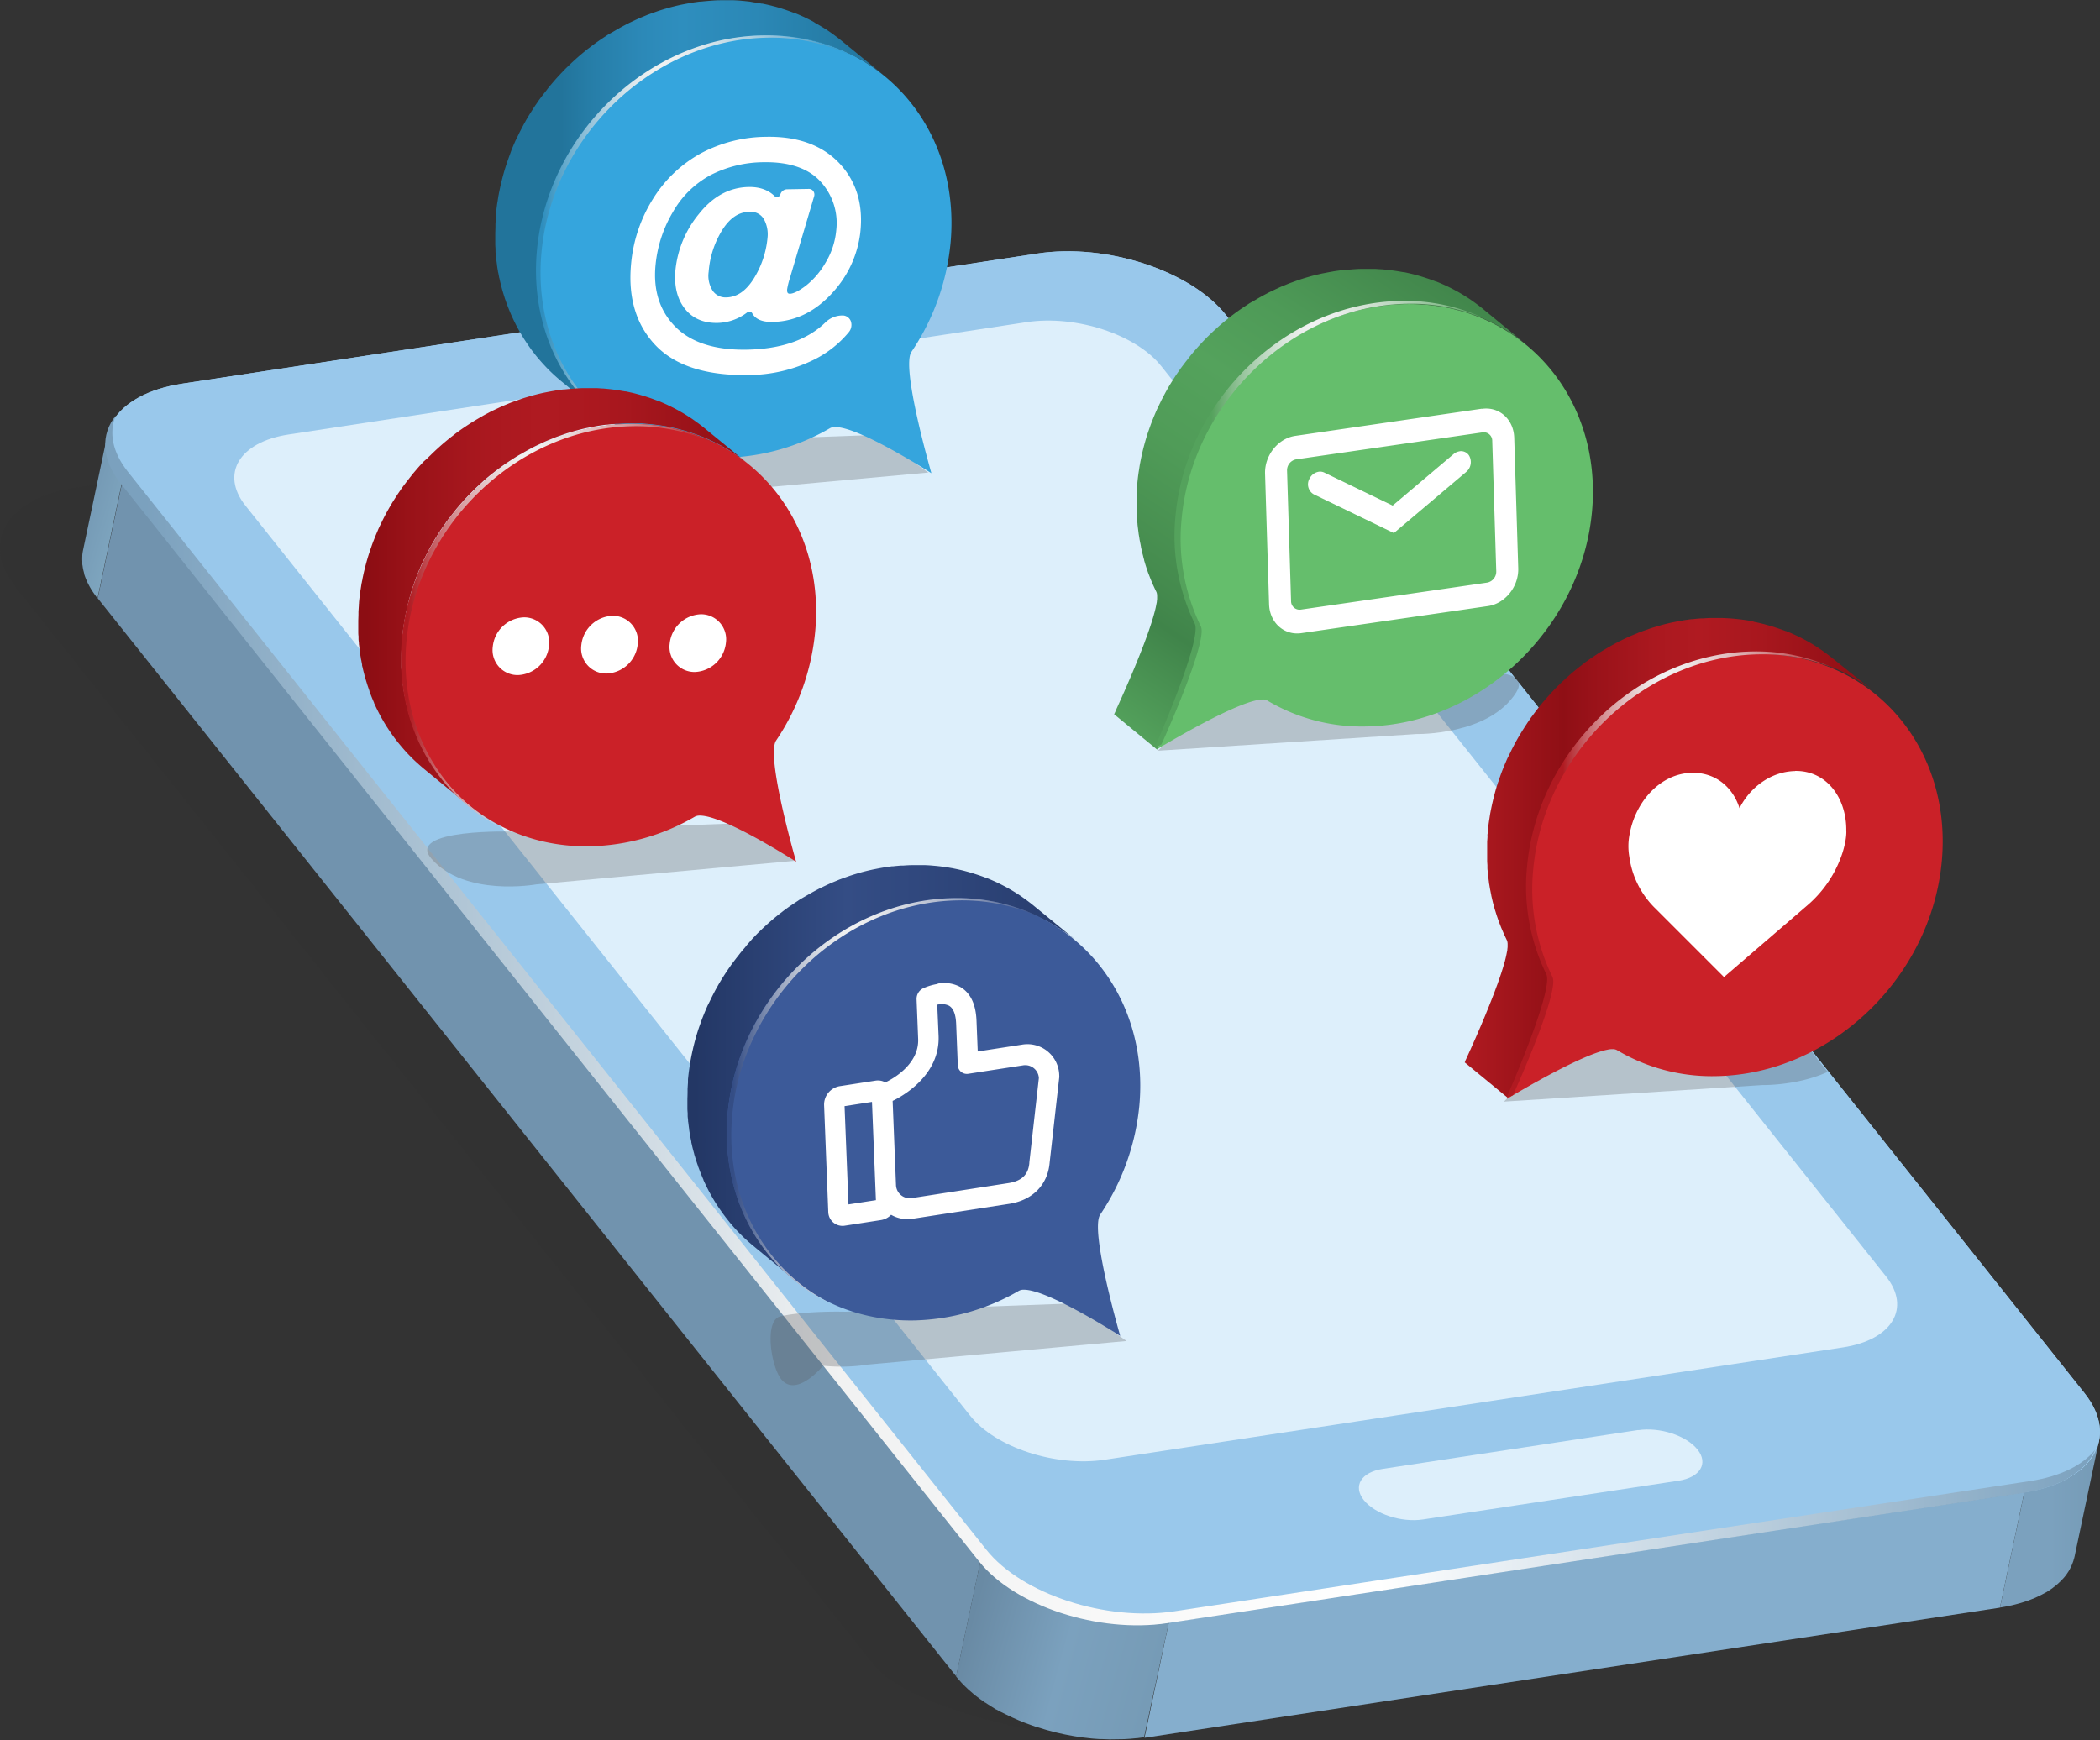 <svg viewBox="0 0 679.14 562.89" xmlns="http://www.w3.org/2000/svg" xmlns:xlink="http://www.w3.org/1999/xlink"><rect x="0" y="0" width="679.14" height="562.89" fill="#333333" stroke="none"/><filter id="a" color-interpolation-filters="sRGB" filterUnits="userSpaceOnUse" height="32766" width="286.72" x="162.29" y="-8499.1"><feFlood flood-color="#fff" result="bg"/><feBlend in="SourceGraphic" in2="bg"/></filter><mask id="b" height="32766" maskUnits="userSpaceOnUse" width="286.72" x="162.29" y="-8499.1"><g filter="url(#a)"/></mask><linearGradient id="c" gradientUnits="userSpaceOnUse" x1="305.65" x2="305.65" y1="116.31" y2="210.76"><stop offset="0" stop-color="#fff"/><stop offset="1"/></linearGradient><filter id="d" color-interpolation-filters="sRGB" filterUnits="userSpaceOnUse" height="32766" width="359.22" x="109.35" y="-8499.1"><feFlood flood-color="#fff" result="bg"/><feBlend in="SourceGraphic" in2="bg"/></filter><mask id="e" height="32766" maskUnits="userSpaceOnUse" width="359.22" x="109.35" y="-8499.1"><g filter="url(#d)"/></mask><linearGradient id="f" x1="288.96" x2="288.96" xlink:href="#c" y1="133.55" y2="235.3"/><linearGradient id="g" gradientUnits="userSpaceOnUse" x1="29.19" x2="54.38" y1="165.92" y2="173.47"><stop offset="0" stop-color="#769bb6"/><stop offset=".89" stop-color="#88b2c9"/></linearGradient><linearGradient id="h" gradientUnits="userSpaceOnUse" x1="646.77" x2="678.83" y1="493.13" y2="493.13"><stop offset=".5" stop-color="#7ba1be"/><stop offset="1" stop-color="#769bb6"/></linearGradient><linearGradient id="i" gradientUnits="userSpaceOnUse" x1="312.93" x2="373.4" y1="528.33" y2="544.72"><stop offset="0" stop-color="#698aa4"/><stop offset=".51" stop-color="#7ba1be"/><stop offset="1" stop-color="#769bb6"/></linearGradient><clipPath id="j"><path d="m335.59 82c22.19-3.38 49.45 5.53 60.89 19.9l277.62 348.73c11.45 14.37 2.73 28.76-19.46 32.14l-276.64 42.11c-22.19 3.38-49.45-5.53-60.9-19.91l-277.62-348.72c-11.48-14.37-2.73-28.76 19.46-32.14z"/></clipPath><filter id="k" color-interpolation-filters="sRGB" filterUnits="userSpaceOnUse" height="94.25" width="286.72" x="162.29" y="116.9"><feFlood flood-color="#fff" result="bg"/><feBlend in="SourceGraphic" in2="bg"/></filter><mask id="l" height="94.25" maskUnits="userSpaceOnUse" width="286.72" x="162.29" y="116.9"><g filter="url(#k)" mask="url(#b)"><path d="m162.29 130.28 87.9-13.38 156.16 40.66 42.66 53.59z" fill="url(#c)"/></g></mask><linearGradient id="m" gradientUnits="userSpaceOnUse" x1="305.65" x2="305.65" y1="116.31" y2="210.76"><stop offset="0" stop-color="#fff"/><stop offset="1" stop-color="#fff"/></linearGradient><filter id="n" color-interpolation-filters="sRGB" filterUnits="userSpaceOnUse" height="101.53" width="359.22" x="109.35" y="134.19"><feFlood flood-color="#fff" result="bg"/><feBlend in="SourceGraphic" in2="bg"/></filter><mask id="o" height="101.53" maskUnits="userSpaceOnUse" width="359.22" x="109.35" y="134.19"><g filter="url(#n)" mask="url(#e)"><path d="m109.36 138.5 28.32-4.31 319.19 88.83 11.7 12.7z" fill="url(#f)"/></g></mask><linearGradient id="p" x1="288.96" x2="288.96" xlink:href="#m" y1="133.55" y2="235.3"/><linearGradient id="q" gradientUnits="userSpaceOnUse" x1="34.02" x2="677.57" y1="330.09" y2="330.09"><stop offset=".02" stop-color="#7ba1be"/><stop offset=".37" stop-color="#f1f2f2"/><stop offset=".64" stop-color="#fff"/><stop offset="1" stop-color="#7ba1be"/></linearGradient><linearGradient id="r" gradientUnits="userSpaceOnUse" x1="160.09" x2="286.14" y1="67.42" y2="67.42"><stop offset=".17" stop-color="#22749b"/><stop offset=".24" stop-color="#267da7"/><stop offset=".38" stop-color="#2c89b8"/><stop offset=".48" stop-color="#2e8ebe"/><stop offset=".67" stop-color="#2b88b6"/><stop offset=".96" stop-color="#23779f"/><stop offset="1" stop-color="#22749b"/></linearGradient><clipPath id="s"><path d="m247.13 11.46c36.76-.64 63.75 29.41 60.28 67.14a75.88 75.88 0 0 1 -12.66 35.24c-3.36 5 6 37.53 6.46 39.24-1.21-.76-23.5-15.08-31.21-14.94a3.2 3.2 0 0 0 -1.55.35 70.59 70.59 0 0 1 -33.88 9.58c-36.75.64-63.74-29.42-60.27-67.14s36.08-68.83 72.83-69.47z"/></clipPath><linearGradient id="t" gradientUnits="userSpaceOnUse" x1="173.36" x2="275.53" y1="76.87" y2="76.87"><stop offset=".02" stop-color="#2e8ebe"/><stop offset=".09" stop-color="#64aacc"/><stop offset=".17" stop-color="#96c3da"/><stop offset=".24" stop-color="#bdd7e4"/><stop offset=".3" stop-color="#dae6ec"/><stop offset=".36" stop-color="#ebeff0"/><stop offset=".4" stop-color="#f1f2f2"/><stop offset=".46" stop-color="#e9eef0"/><stop offset=".56" stop-color="#d2e2ea"/><stop offset=".68" stop-color="#adcfe0"/><stop offset=".82" stop-color="#79b4d2"/><stop offset=".98" stop-color="#3893c1"/><stop offset="1" stop-color="#2e8ebe"/></linearGradient><linearGradient id="u" gradientUnits="userSpaceOnUse" x1="115.82" x2="241.87" y1="192.81" y2="192.81"><stop offset=".02" stop-color="#8c0d13"/><stop offset=".13" stop-color="#991218"/><stop offset=".33" stop-color="#aa181f"/><stop offset=".48" stop-color="#b01a21"/><stop offset=".68" stop-color="#a8171e"/><stop offset=".98" stop-color="#911016"/><stop offset="1" stop-color="#8f0f15"/></linearGradient><clipPath id="v"><path d="m203.35 137.16c36.76-.64 63.75 29.42 60.28 67.14a75.93 75.93 0 0 1 -12.63 35.25c-3.35 5 6 37.52 6.47 39.23-1.17-.76-23.5-15.07-31.22-14.94a3.19 3.19 0 0 0 -1.54.35 70.62 70.62 0 0 1 -33.88 9.58c-36.75.64-63.74-29.42-60.27-67.14s36.04-68.83 72.79-69.47z"/></clipPath><linearGradient id="w" gradientUnits="userSpaceOnUse" x1="222.18" x2="348.24" y1="347.18" y2="347.18"><stop offset=".02" stop-color="#233765"/><stop offset=".41" stop-color="#344d85"/><stop offset="1" stop-color="#273c6d"/></linearGradient><clipPath id="x"><path d="m308.19 290.54c36.75-.65 63.74 29.41 60.27 67.14a76 76 0 0 1 -12.66 35.24c-3.35 5 6 37.52 6.47 39.23-1.18-.75-23.51-15.07-31.22-14.94a3.13 3.13 0 0 0 -1.54.35 70.51 70.51 0 0 1 -33.88 9.58c-36.76.64-63.74-29.42-60.27-67.14s36.07-68.82 72.83-69.46z"/></clipPath><linearGradient id="y" gradientUnits="userSpaceOnUse" x1="359.06" x2="457.06" y1="234.13" y2="86.13"><stop offset="0" stop-color="#54a25c"/><stop offset=".2" stop-color="#40844a"/><stop offset=".27" stop-color="#458b4e"/><stop offset=".49" stop-color="#509c58"/><stop offset=".65" stop-color="#54a25c"/><stop offset=".8" stop-color="#4e9a57"/><stop offset="1" stop-color="#42874c"/></linearGradient><clipPath id="z"><path d="m454.58 98.36c36.76-.64 63.74 29.42 60.27 67.14s-36.07 68.82-72.85 69.5a59.83 59.83 0 0 1 -32.22-8.42 2.88 2.88 0 0 0 -1.49-.3c-7.7.14-32.75 15.28-34.07 16.08.81-1.73 16.16-34.67 13.71-39.58a64.77 64.77 0 0 1 -6.2-34.92c3.49-37.76 36.1-68.86 72.85-69.5z"/></clipPath><linearGradient id="A" gradientUnits="userSpaceOnUse" x1="473.55" x2="606.81" y1="277.62" y2="277.62"><stop offset="0" stop-color="#b01a21"/><stop offset=".24" stop-color="#8f0f15"/><stop offset=".31" stop-color="#991219"/><stop offset=".46" stop-color="#aa181f"/><stop offset=".57" stop-color="#b01a21"/><stop offset=".72" stop-color="#a8171e"/><stop offset=".96" stop-color="#910f15"/><stop offset="1" stop-color="#8c0d13"/></linearGradient><clipPath id="B"><path d="m567.69 211.51c36.76-.65 63.75 29.41 60.28 67.14s-36.08 68.82-72.83 69.46a60 60 0 0 1 -32.23-8.42 2.72 2.72 0 0 0 -1.48-.3c-7.71.13-32.75 15.28-34.07 16.08.81-1.74 16.15-34.68 13.71-39.59a64.75 64.75 0 0 1 -6.21-34.88c3.47-37.76 36.08-68.85 72.83-69.49z"/></clipPath><linearGradient id="C" gradientUnits="userSpaceOnUse" x1="235.06" x2="337.23" y1="355.95" y2="355.95"><stop offset=".02" stop-color="#344d85"/><stop offset=".09" stop-color="#6477a0"/><stop offset=".16" stop-color="#96a2bd"/><stop offset=".23" stop-color="#bdc5d4"/><stop offset=".3" stop-color="#dadee5"/><stop offset=".36" stop-color="#ebedee"/><stop offset=".4" stop-color="#f1f2f2"/><stop offset=".46" stop-color="#e9ebed"/><stop offset=".56" stop-color="#d2d7e0"/><stop offset=".69" stop-color="#adb6cb"/><stop offset=".83" stop-color="#7989ad"/><stop offset=".99" stop-color="#385087"/><stop offset="1" stop-color="#344d85"/></linearGradient><linearGradient id="D" gradientUnits="userSpaceOnUse" x1="129.7" x2="231.88" y1="202.57" y2="202.57"><stop offset=".02" stop-color="#b01a21"/><stop offset=".04" stop-color="#b4272d"/><stop offset=".11" stop-color="#c66469"/><stop offset=".18" stop-color="#d6979a"/><stop offset=".25" stop-color="#e1bec0"/><stop offset=".31" stop-color="#eadbdb"/><stop offset=".36" stop-color="#efecec"/><stop offset=".4" stop-color="#f1f2f2"/><stop offset=".46" stop-color="#eeeaea"/><stop offset=".55" stop-color="#e8d3d4"/><stop offset=".66" stop-color="#dcaeb0"/><stop offset=".79" stop-color="#cd7a7e"/><stop offset=".94" stop-color="#b9393f"/><stop offset="1" stop-color="#b01a21"/></linearGradient><linearGradient id="E" gradientUnits="userSpaceOnUse" x1="487.36" x2="594" y1="282.77" y2="282.77"><stop offset=".17" stop-color="#b01a21"/><stop offset=".18" stop-color="#b4272d"/><stop offset=".24" stop-color="#c66469"/><stop offset=".3" stop-color="#d6979a"/><stop offset=".36" stop-color="#e1bec0"/><stop offset=".41" stop-color="#eadbdb"/><stop offset=".45" stop-color="#efecec"/><stop offset=".48" stop-color="#f1f2f2"/><stop offset=".53" stop-color="#eeeaea"/><stop offset=".61" stop-color="#e8d3d4"/><stop offset=".71" stop-color="#dcaeb0"/><stop offset=".82" stop-color="#cd7a7e"/><stop offset=".95" stop-color="#b9393f"/><stop offset="1" stop-color="#b01a21"/></linearGradient><linearGradient id="F" gradientUnits="userSpaceOnUse" x1="373.64" x2="480.28" y1="169.37" y2="169.37"><stop offset=".17" stop-color="#54a25c"/><stop offset=".19" stop-color="#64aa6b"/><stop offset=".26" stop-color="#96c49b"/><stop offset=".33" stop-color="#bdd8c1"/><stop offset=".39" stop-color="#dae6dc"/><stop offset=".44" stop-color="#ebefec"/><stop offset=".48" stop-color="#f1f2f2"/><stop offset=".55" stop-color="#e9eeea"/><stop offset=".64" stop-color="#d2e2d4"/><stop offset=".77" stop-color="#adcfb1"/><stop offset=".91" stop-color="#7ab580"/><stop offset="1" stop-color="#54a25c"/></linearGradient><path d="m301.14 115.62-276.65 42.11c-22.18 3.38-30.9 17.77-19.49 32.14l277.66 348.73c11.44 14.37 63 26.52 85.19 23.15l252.34-45.36c22.2-3.38 30.91-17.77 19.47-32.14l-277.66-348.72c-11.45-14.38-38.71-23.29-60.9-19.91" fill="#303030" opacity=".1"/><path d="m38.14 154.42-.21-.31c-.38-.59-.74-1.18-1.06-1.76l-.18-.34c-.26-.5-.5-1-.72-1.51-.06-.13-.12-.25-.17-.38a17.73 17.73 0 0 1 -.61-1.72c-.07-.22-.12-.43-.17-.65-.11-.4-.21-.8-.28-1.19s-.08-.48-.11-.72c-.06-.42-.12-.84-.14-1.26 0-.1 0-.21 0-.31a12.65 12.65 0 0 1 0-1.63v-.31a12.86 12.86 0 0 1 .24-1.65q-3.94 18.66-7.87 37.3a12.7 12.7 0 0 0 -.24 1.64v.31a14.74 14.74 0 0 0 0 1.63v.32s0 .39 0 .6.07.43.1.65.06.48.11.72c.07.39.17.79.28 1.19.05.22.1.43.17.65v.17c.16.51.36 1 .57 1.55l.16.36c.13.29.25.57.39.86s.23.44.35.67.11.22.17.33c.27.49.56 1 .87 1.48.06.09.13.18.19.28l.21.31c.4.58.81 1.15 1.26 1.73l.09.1 7.86-37.29c-.4-.6-.84-1.24-1.26-1.82z" fill="url(#g)"/><path d="m678.5 467.43c-.1.31-.21.62-.33.92s-.14.41-.23.61-.3.63-.46.94-.18.36-.27.54c-.22.37-.46.74-.71 1.11l-.2.31c-.33.46-.69.91-1.07 1.35l-.16.17c-.42.47-.87.92-1.35 1.37l-.47.42c-.46.4-.94.78-1.45 1.16l-.36.28c-.56.39-1.13.77-1.74 1.14-.6.36-1.22.7-1.87 1l-.82.38c-.38.18-.76.37-1.16.53s-.6.24-.9.36-.81.33-1.24.48l-1 .32-1.31.42-1 .28c-.46.13-.92.25-1.4.36s-.89.21-1.35.3l-.68.15c-.75.14-1.51.28-2.3.4l-7.87 37.29c.78-.12 1.54-.25 2.28-.4l.71-.15.84-.17.51-.13c.48-.11.94-.23 1.4-.36l1-.28c.45-.13.88-.27 1.31-.41.22-.08.45-.14.67-.21s.21-.09.32-.12l1.22-.47.9-.36 1.19-.55c.22-.1.44-.19.65-.3l.13-.07c.65-.33 1.29-.67 1.89-1 .61-.37 1.18-.75 1.73-1.14l.12-.07.26-.22c.5-.37 1-.75 1.43-1.14l.48-.44a15.5 15.5 0 0 0 1.34-1.35l.14-.14a15.33 15.33 0 0 0 1.08-1.36c.06-.08.11-.18.17-.26.26-.38.51-.76.73-1.16.1-.17.17-.34.26-.51s.33-.64.47-1 .16-.41.24-.61.23-.6.32-.91c0-.07 0-.14.07-.21.1-.35.19-.69.26-1q3.93-18.64 7.87-37.29c-.05.38-.17.77-.29 1.2z" fill="url(#h)"/><path d="m317.1 504.97-7.87 37.3-277.62-348.73 7.87-37.29z" fill="#7193ae"/><path d="m654.64 482.77-7.87 37.29-276.64 42.11 7.87-37.29z" fill="#85aecd"/><path d="m378 524.88c-.72.11-1.44.21-2.16.29h-.32c-1.32.15-2.65.25-4 .32h-.27c-1.34.06-2.7.08-4.06.06h-.54c-.7 0-1.41 0-2.11-.07h-.89l-2-.15-.72-.06c-.88-.09-1.75-.19-2.62-.3l-.66-.09-2-.31-.85-.15c-.71-.12-1.41-.26-2.12-.4l-.54-.11c-.86-.18-1.72-.37-2.58-.58l-.73-.19c-.64-.16-1.28-.33-1.91-.51l-.82-.23c-.73-.21-1.46-.43-2.18-.66l-.36-.11c-1.39-.46-2.77-1-4.12-1.48h-.1c-1.32-.52-2.62-1.07-3.88-1.65l-.39-.18-2-1-.68-.35c-.62-.32-1.23-.66-1.83-1-.15-.08-.31-.16-.45-.25-.43-.24-.85-.49-1.26-.74l-.54-.33c-.59-.36-1.16-.73-1.72-1.11l-.15-.1c-1-.67-1.92-1.35-2.83-2.06h-.05c-.8-.62-1.55-1.27-2.27-1.92l-.34-.3c-.66-.6-1.28-1.22-1.88-1.84l-.37-.41c-.57-.61-1.12-1.24-1.63-1.88l-7.87 37.3c.51.64 1.07 1.26 1.64 1.88.07.07.12.15.19.23l.17.16c.6.63 1.22 1.24 1.88 1.85l.12.12.22.19c.73.65 1.48 1.29 2.26 1.91.9.7 1.84 1.38 2.82 2.05l.1.07h.06c.56.39 1.14.76 1.73 1.13l.21.12c.52.32 1.05.64 1.59 1h.09l.26.14c.63.36 1.28.71 1.93 1l.65.33q1 .52 2.1 1l.19.1c1.3.6 2.62 1.16 4 1.69 1.36.53 2.76 1 4.17 1.49h.13c.79.26 1.59.5 2.4.74l.74.21 2 .53.66.17c.87.21 1.74.41 2.62.59l.48.1 2.18.41.81.14 2.1.32.61.08c.88.12 1.77.22 2.65.3l.65.06 2.07.15h.81c.77 0 1.54.07 2.3.08h.36q2.08 0 4.14-.06h.2c1.37-.06 2.73-.17 4.07-.32h.22c.74-.09 1.47-.18 2.2-.3z" fill="url(#i)"/><path d="m335.59 82c22.19-3.38 49.45 5.53 60.89 19.9l277.62 348.73c11.45 14.37 2.73 28.76-19.46 32.14l-276.64 42.11c-22.19 3.38-49.45-5.53-60.9-19.91l-277.62-348.72c-11.48-14.37-2.73-28.76 19.46-32.14z" fill="#99c8eb"/><g clip-path="url(#j)"><path d="m460.19 491.53c-7 1.06-15.54-1.74-19.13-6.26s-.86-9 6.11-10.1l82.65-12.58c7-1.06 15.55 1.74 19.15 6.26s.85 9-6.13 10.1zm-102.91-19.35c-15.85 2.41-35.33-3.95-43.5-14.21l-234.41-294.45c-8.17-10.27-1.94-20.54 13.91-23l238.72-36.31c15.85-2.41 35.33 4 43.5 14.22l234.5 294.45c8.17 10.26 1.94 20.54-13.9 22.95zm-21.69-390.18-276.65 42.11c-22.18 3.38-30.9 17.77-19.45 32.14l277.62 348.75c11.44 14.37 38.7 23.28 60.88 19.91l276.65-42.12c22.2-3.38 30.91-17.77 19.47-32.14l-277.62-348.74c-11.49-14.38-38.71-23.29-60.9-19.91" fill="#99c8eb"/><g fill="#ddeffb"><path d="m332 104.21-238.72 36.35c-15.85 2.42-22.08 12.69-13.91 23l234.41 294.44c8.17 10.26 27.65 16.62 43.5 14.21l238.77-36.35c15.84-2.41 22.07-12.69 13.9-22.95l-234.41-294.48c-8.17-10.27-27.65-16.63-43.5-14.22"/><path d="m529.82 462.59-82.65 12.58c-7 1.07-9.71 5.59-6.11 10.1s12.16 7.32 19.13 6.26l82.65-12.53c7-1.07 9.73-5.59 6.13-10.1s-12.17-7.32-19.15-6.26"/></g></g><g mask="url(#l)"><path d="m162.29 130.28 87.9-13.38 156.16 40.66 42.66 53.59z" fill="url(#m)" opacity=".6"/></g><g mask="url(#o)"><path d="m109.36 138.5 28.32-4.31 319.19 88.83 11.7 12.7z" fill="url(#p)" opacity=".6"/></g><path d="m656.52 479.11-276.66 42.12c-22.18 3.37-49.44-5.54-60.88-19.91l-277.62-348.72c-5.08-6.39-6.18-12.77-3.9-18.19-4.89 6.09-4.75 14.06 1.59 22l277.62 348.74c11.44 14.37 38.71 23.29 60.89 19.91l276.65-42.12c12.34-1.87 20.5-7.16 23.36-13.95-3.94 4.91-11.15 8.61-21.05 10.12z" fill="url(#q)"/><g fill="#58595b"><path d="m256.94 278.47-17-12.18-73.94 2.71s-35-1-26.49 8.76c10.82 12.51 33.93 8.33 33.93 8.33z" opacity=".3"/><path d="m300.22 152.86-17-12.18-73.93 2.71s-35-1-26.49 8.76c10.82 12.51 33.93 8.33 33.93 8.33z" opacity=".3"/><path d="m374.46 242.85 14.9-14.66 73.46-8.78s34.37-6.4 27.53 4.56c-8.76 14-32.23 13.48-32.23 13.48z" opacity=".3"/><path d="m580.65 332c-3.47.46-5.93.92-5.93.92l-73.46 8.78-14.9 14.66 83.64-5.36s11.28.25 21.12-4.28a96.94 96.94 0 0 1 -10.47-14.72z" opacity=".3"/><path d="m364.32 433.8-17-12.17-73.93 2.7s-12.72-.37-21 1.49c-5.41 1.22-3 16.65.39 20.52 5 5.77 13.41-4.54 13.41-4.54a57.21 57.21 0 0 0 14.6-.38z" opacity=".3"/></g><path d="m174.07 90.3v-.74q0-1 0-1.92c0-.14 0-.28 0-.42 0-.85 0-1.7.06-2.55v-.68c0-.68.08-1.36.13-2 0-.34.05-.68.08-1 .1-1.13.24-2.26.39-3.37.05-.38.12-.75.18-1.13.12-.75.23-1.5.37-2.25 0-.26.11-.52.16-.79q.24-1.19.51-2.37l.21-.87c.24-1 .5-2 .79-3 .28-1 .6-2 .92-2.92.13-.38.26-.76.4-1.14.23-.65.46-1.29.7-1.93l.47-1.17c.25-.63.51-1.26.79-1.88l.48-1.11c.31-.68.63-1.35.95-2l.44-.9c.48-1 1-1.9 1.5-2.83.06-.12.13-.23.19-.34.46-.82.94-1.63 1.43-2.43l.58-.93c.38-.6.76-1.2 1.16-1.79.22-.34.46-.67.69-1 .36-.52.73-1 1.1-1.55s.64-.88 1-1.31l1.08-1.39 1-1.26c.37-.45.76-.9 1.14-1.35s.71-.81 1.07-1.21.79-.87 1.19-1.29.74-.79 1.12-1.17.67-.67 1-1c.79-.78 1.6-1.54 2.42-2.28l.72-.67c1.05-.92 2.11-1.81 3.2-2.68l.93-.71c.68-.52 1.36-1 2.06-1.54.37-.27.76-.54 1.14-.8.65-.45 1.31-.9 2-1.33l1.25-.8c.58-.36 1.16-.7 1.75-1l1.32-.77c.6-.34 1.21-.66 1.82-1l1.34-.69c.58-.29 1.17-.56 1.76-.84l1.4-.64c.6-.27 1.22-.52 1.84-.77.46-.19.91-.38 1.38-.56.69-.27 1.39-.51 2.09-.75.4-.14.8-.3 1.21-.43.93-.31 1.88-.59 2.83-.86l.52-.16c1.18-.32 2.36-.61 3.56-.87l1.1-.22c.83-.17 1.67-.33 2.51-.47s1.84-.29 2.77-.4h.38c.89-.11 1.8-.19 2.7-.26l.72-.05c1-.07 2.08-.12 3.13-.14s2.09 0 3.12 0h1c.71 0 1.41.07 2.1.13l1.13.1c.65.06 1.29.14 1.93.22.37 0 .75.09 1.12.15l2 .32c.32.06.65.11 1 .18 1.09.21 2.16.45 3.22.72l.68.19c.86.22 1.71.47 2.55.74l.88.28c1 .33 2 .68 2.94 1.06l.13.05c1 .39 2 .83 3 1.27l.81.39c.77.37 1.52.76 2.27 1.16l.65.34c.92.51 1.82 1.05 2.71 1.6l.59.39c.71.46 1.42.93 2.11 1.42l.71.52c.85.62 1.69 1.26 2.5 1.93l-14.12-11.54c-.81-.67-1.65-1.31-2.5-1.93-.23-.18-.47-.35-.71-.52-.7-.49-1.4-1-2.11-1.43l-.59-.36c-.89-.56-1.79-1.09-2.72-1.6l-.6-.4c-.75-.41-1.52-.79-2.29-1.17l-.8-.38c-1-.45-1.95-.88-3-1.28h-.11c-1-.38-1.95-.73-2.95-1.06l-.85-.28q-1.26-.41-2.55-.75c-.25-.08-.45-.08-.7-.18-1.06-.27-2.13-.51-3.22-.73h-.24c-.23-.05-.48-.08-.72-.12-.65-.12-1.31-.23-2-.33l-1.07-.2-1.95-.21c-.37 0-.74-.08-1.11-.1-.7-.06-1.41-.1-2.12-.13h-1c-1 0-2.07 0-3.12 0h-.3c-.94 0-1.88.07-2.82.13l-.75.06c-.89.07-1.78.15-2.67.25h-.39c-.79.1-1.58.21-2.36.33l-.42.08c-.83.14-1.66.3-2.49.46-.37.08-.75.14-1.12.23q-1.78.39-3.54.87c-.2 0-.4.12-.6.18-.91.26-1.83.53-2.73.83-.4.13-.78.27-1.17.41-.72.25-1.43.5-2.14.77l-.24.08-1.11.47c-.62.25-1.25.51-1.87.78-.46.2-.92.42-1.38.64s-1.19.55-1.77.84l-.4.19c-.32.16-.63.34-.94.5-.61.32-1.22.64-1.82 1-.44.24-.88.5-1.32.76-.59.34-1.18.69-1.76 1-.19.13-.4.24-.6.36l-.63.43c-.67.43-1.33.88-2 1.33-.38.27-.77.53-1.15.81-.69.5-1.38 1-2.06 1.55-.24.18-.49.35-.73.54l-.18.15c-1.1.87-2.16 1.77-3.21 2.69l-.72.66c-.82.74-1.63 1.5-2.42 2.28l-.49.47-.51.53-1.12 1.17-1.19 1.29c-.36.41-.72.81-1.07 1.22l-1.14 1.34c-.34.42-.69.84-1 1.27s-.72.92-1.08 1.38-.65.87-1 1.32l-.5.66-.6.89c-.23.33-.47.67-.69 1-.4.59-.78 1.19-1.16 1.79l-.58.92c-.49.81-1 1.62-1.43 2.45l-.19.32c-.52.94-1 1.88-1.5 2.84-.15.29-.29.59-.43.89-.33.67-.65 1.35-1 2l-.48 1.1c-.27.62-.54 1.26-.8 1.89l-.43 1.21q-.37 1-.72 2l-.39 1.12c-.06.17-.12.34-.17.5q-.4 1.22-.75 2.43c-.28 1-.55 2-.79 3l-.21.86c-.18.8-.35 1.59-.51 2.39-.05.26-.11.51-.15.77s-.06.24-.08.37c-.11.63-.2 1.27-.3 1.91-.06.37-.13.73-.18 1.1-.15 1.12-.29 2.24-.39 3.37v.59s0 .3 0 .45c-.05.67-.1 1.34-.13 2v.69c0 .85-.06 1.69-.06 2.53v.09.42 1.82.8c0 .53.05 1.05.08 1.57v.47.33c0 .49.08 1 .13 1.44 0 .25 0 .49.07.74.08.71.17 1.42.27 2.12v.15q.13.94.3 1.89c0 .24.09.47.14.71.08.45.17.9.26 1.34 0 .08 0 .17.05.25s.09.36.13.54c.09.4.18.81.28 1.21l.21.82.3 1.14c.05.16.08.31.13.46s.08.25.11.38c.11.38.23.75.35 1.13s.17.53.25.8.27.78.41 1.17l.19.57a.76.76 0 0 1 .06.16c.2.53.4 1 .61 1.57l.12.3c.25.62.51 1.23.77 1.84a.37.37 0 0 1 .05.11l.21.44c.2.44.4.88.61 1.31.11.23.22.45.34.67q.28.59.6 1.17c.06.11.11.23.18.35a3.07 3.07 0 0 0 .17.31c.24.44.49.88.74 1.31l.31.54c.36.6.72 1.2 1.1 1.78a.91.91 0 0 0 .11.16c.36.57.74 1.12 1.12 1.67l.39.55c.34.48.69 1 1.05 1.42l.22.3.08.09c.51.66 1 1.31 1.57 1.94l.37.44c.56.64 1.12 1.27 1.7 1.88.8.86 1.63 1.68 2.49 2.49.86.8 1.74 1.57 2.64 2.32l13.91 11.46c-.91-.75-1.8-1.53-2.66-2.34-.86-.81-1.71-1.65-2.52-2.51-.59-.62-1.16-1.26-1.71-1.91l-.37-.42c-.53-.63-1.06-1.28-1.57-1.94-.1-.13-.2-.27-.31-.4-.35-.47-.7-.94-1-1.42l-.39-.54c-.38-.55-.75-1.1-1.11-1.66l-.15-.22c-.37-.58-.73-1.17-1.09-1.77-.1-.18-.2-.36-.31-.54-.25-.44-.5-.88-.74-1.32-.12-.22-.24-.44-.35-.66-.21-.38-.41-.78-.6-1.17-.12-.22-.23-.44-.34-.66-.21-.45-.42-.9-.62-1.35l-.24-.51c-.27-.61-.53-1.23-.79-1.85 0-.07 0-.15-.08-.22-.22-.55-.44-1.1-.64-1.66-.08-.22-.16-.44-.23-.67-.15-.41-.29-.82-.43-1.23l-.24-.75c-.12-.4-.25-.79-.36-1.19s-.16-.53-.23-.79-.22-.79-.32-1.18l-.2-.8c-.1-.41-.19-.81-.28-1.22l-.18-.78-.27-1.37c0-.23-.09-.45-.13-.68-.11-.62-.21-1.25-.3-1.88v-.18c-.1-.71-.19-1.43-.27-2.14 0-.22 0-.45-.07-.67-.05-.5-.09-1-.13-1.51l-.06-.76c.06-.45.03-.99.01-1.54z" fill="url(#r)"/><path d="m247.13 11.46c36.76-.64 63.75 29.41 60.28 67.14a75.88 75.88 0 0 1 -12.66 35.24c-3.36 5 6 37.53 6.46 39.24-1.21-.76-23.5-15.08-31.21-14.94a3.2 3.2 0 0 0 -1.55.35 70.59 70.59 0 0 1 -33.88 9.58c-36.75.64-63.74-29.42-60.27-67.14s36.08-68.83 72.83-69.47z" fill="#35a5dd"/><g clip-path="url(#s)"><path d="m234.87 96.2a5 5 0 0 1 -4.42-2.2 9 9 0 0 1 -1.27-6.07 29.9 29.9 0 0 1 4.46-13.62c2.45-3.83 5.29-5.73 8.67-5.78a4.88 4.88 0 0 1 4.76 2.41 10.16 10.16 0 0 1 1.14 6.06 30.15 30.15 0 0 1 -4.44 13.12c-2.52 4-5.42 6-8.9 6.09m13-51.95a45.49 45.49 0 0 0 -21.2 5.33 42 42 0 0 0 -15.49 14.73 47.58 47.58 0 0 0 -7.1 21.16c-1 10.86 1.68 19.71 8 26.29s16.41 9.79 30.08 9.55a48.28 48.28 0 0 0 21.15-5 34.4 34.4 0 0 0 11.16-8.83 3.66 3.66 0 0 0 .67-3.63 2.86 2.86 0 0 0 -2.85-1.81 7.9 7.9 0 0 0 -5.35 2.24c-5.79 5.66-14.32 8.62-25.37 8.82-10.31.18-18.08-2.3-23.12-7.37s-7.24-11.74-6.45-19.97a41.19 41.19 0 0 1 5.64-17.23 30.77 30.77 0 0 1 12.34-12 38.17 38.17 0 0 1 16.91-4.07c8.37-.15 14.6 2 18.51 6.31a19.78 19.78 0 0 1 5.05 15.65 24.51 24.51 0 0 1 -3.5 10.6 26 26 0 0 1 -6.39 7.44c-2.24 1.68-3.95 2.53-5.1 2.55-.51 0-1-.16-.9-1.44a23.25 23.25 0 0 1 .84-3.44l7.87-26.59a1.92 1.92 0 0 0 -.24-1.71 1.75 1.75 0 0 0 -1.49-.73l-7.06.12a2.33 2.33 0 0 0 -2.12 1.67 1.21 1.21 0 0 1 -1.12.87.89.89 0 0 1 -.69-.28c-2-2-4.82-3.06-8.41-3-6.17.11-11.58 3-16.08 8.68a33.94 33.94 0 0 0 -7.62 18.16c-.48 5.14.55 9.34 3 12.48s6 4.72 10.55 4.65a16.28 16.28 0 0 0 9.67-3.41 1.18 1.18 0 0 1 .68-.23 1 1 0 0 1 .89.46c1.06 2 3.28 2.92 6.6 2.86 7.93-.13 15-3.9 20.89-11.19a34.62 34.62 0 0 0 7.47-17.47c1.1-9.31-1.26-17-7-22.94-5.54-5.67-13.38-8.46-23.31-8.28" fill="#fff"/></g><path d="m175.11 81.71c3.47-37.71 36.1-68.88 72.89-69.52a60.51 60.51 0 0 1 27.53 5.89 60.47 60.47 0 0 0 -29-6.62c-36.79.64-69.42 31.78-72.89 69.53-2.52 27.44 11.06 50.82 32.79 61.31-20.86-10.82-33.79-33.76-31.32-60.59z" fill="url(#t)"/><path d="m129.8 215.68v-.74c0-.64 0-1.28 0-1.93 0-.14 0-.27 0-.41q0-1.26.06-2.55v-.67c0-.68.08-1.37.13-2 0-.34.05-.68.08-1 .1-1.13.24-2.25.39-3.37.06-.38.13-.76.18-1.14.12-.75.24-1.49.38-2.23l.15-.8c.16-.79.33-1.58.51-2.36l.21-.88c.24-1 .5-2 .78-3a.14.14 0 0 0 0-.06c.29-1 .6-1.94.92-2.9l.4-1.17c.23-.64.46-1.27.7-1.9.15-.4.31-.8.47-1.19.25-.63.51-1.25.78-1.87l.49-1.12c.31-.67.63-1.34 1-2 .15-.3.29-.61.44-.91.48-1 1-1.9 1.5-2.84l.2-.34c.46-.82.93-1.63 1.42-2.43l.58-.92c.38-.6.76-1.2 1.16-1.79l.69-1 1.1-1.56c.32-.44.64-.87 1-1.3s.71-.93 1.08-1.39l1-1.27 1.14-1.34c.35-.41.71-.81 1.07-1.22s.79-.86 1.19-1.28.74-.79 1.12-1.18l1-1c.79-.78 1.6-1.54 2.42-2.29l.72-.66c1-.92 2.11-1.82 3.2-2.68l.92-.71c.68-.52 1.37-1 2.06-1.54l1.15-.81 2-1.32 1.25-.8c.58-.36 1.16-.7 1.74-1l1.33-.77c.6-.34 1.21-.66 1.82-1 .44-.23.89-.47 1.34-.69s1.17-.56 1.77-.84l1.38-.64c.62-.27 1.24-.52 1.86-.78l1.36-.55c.7-.27 1.41-.52 2.12-.76.4-.14.79-.29 1.19-.42.89-.3 1.8-.57 2.71-.83l.65-.19q1.76-.48 3.54-.87l1.13-.22c.82-.17 1.64-.33 2.47-.47s1.86-.29 2.79-.4h.35c.91-.11 1.82-.19 2.73-.26h.71c1-.07 2.09-.12 3.13-.14s2.09 0 3.12 0h1c.7 0 1.4.07 2.09.13l1.13.1c.65.06 1.29.14 1.94.22l1.11.15q1 .15 2 .33c.31.05.63.1.94.17 1.09.21 2.17.45 3.23.72l.66.18c.86.23 1.72.48 2.57.75l.87.28c1 .33 2 .68 3 1.06l.11.05c1 .39 2 .83 3 1.28l.8.38c.77.37 1.53.75 2.27 1.16.22.11.44.22.65.34.92.51 1.83 1.05 2.72 1.6l.58.39c.72.46 1.42.93 2.11 1.42l.72.52c.85.62 1.69 1.26 2.5 1.93l-14.08-11.51c-.81-.67-1.65-1.31-2.5-1.93l-.72-.52c-.69-.49-1.39-1-2.11-1.43l-.58-.38c-.89-.56-1.8-1.09-2.72-1.6l-.65-.35c-.74-.4-1.5-.78-2.27-1.15l-.81-.39c-1-.45-1.95-.88-2.95-1.28h-.12c-1-.38-1.95-.73-2.94-1.06l-.89-.29c-.84-.26-1.69-.51-2.55-.74l-.67-.18c-1.06-.27-2.14-.51-3.22-.73h-.24c-.24-.05-.49-.08-.73-.12-.65-.12-1.3-.23-2-.33l-1.12-.15c-.64-.08-1.28-.15-1.93-.21l-1.13-.11c-.69 0-1.39-.09-2.09-.12h-1c-1 0-2.07 0-3.12 0h-.3c-.94 0-1.89.07-2.83.13l-.72.06c-.9.06-1.8.15-2.7.25h-.37c-.79.1-1.58.21-2.36.33l-.42.08c-.84.14-1.67.3-2.49.46l-1.12.22c-1.19.27-2.38.56-3.55.88-.17 0-.33.1-.5.15-.95.27-1.89.55-2.83.86l-1.16.41c-.72.25-1.43.5-2.14.77l-.24.08-1.1.46c-.63.26-1.26.51-1.88.79-.46.2-.92.42-1.38.64s-1.19.55-1.77.84l-.4.19c-.32.16-.63.34-.94.5-.61.32-1.22.64-1.82 1l-1.33.77c-.58.34-1.17.69-1.74 1.05l-.6.36-.64.43c-.67.43-1.33.88-2 1.33-.38.27-.77.53-1.15.81-.69.49-1.37 1-2 1.53-.24.19-.5.36-.74.56l-.19.16c-1.09.86-2.15 1.75-3.2 2.68l-.73.66c-.81.74-1.62 1.5-2.4 2.28l-.5.47c-.18.17-.34.36-.51.53l-1.19 1.03-1.19 1.29c-.36.4-.72.81-1.07 1.22s-.76.89-1.14 1.34l-1 1.26-1.08 1.39-1 1.31c-.16.23-.33.44-.49.67s-.41.59-.61.89l-.69 1c-.4.6-.78 1.2-1.17 1.81l-.57.9c-.5.83-1 1.67-1.47 2.52l-.15.25q-.78 1.41-1.5 2.85c-.15.29-.28.57-.42.86-.33.68-.66 1.37-1 2.06l-.45 1.07c-.27.63-.54 1.27-.8 1.92l-.45 1.14c-.25.65-.49 1.3-.72 2l-.39 1.12c0 .16-.12.33-.17.5-.27.8-.52 1.61-.75 2.42-.29 1-.55 2-.8 3l-.21.87c-.18.79-.35 1.59-.51 2.39 0 .26-.11.51-.15.76s0 .25-.08.37c-.11.64-.21 1.29-.31 1.94-.05.36-.12.71-.17 1.07-.15 1.12-.29 2.24-.39 3.37 0 .2 0 .39-.05.59v.42c-.05.69-.09 1.37-.13 2v.68c0 .85-.06 1.69-.06 2.54v.08.41 1.84.79c0 .53 0 1.05.08 1.57v.48.33c0 .48.08 1 .13 1.45 0 .24 0 .48.07.72q.12 1.06.27 2.13v.21c.09.62.19 1.23.3 1.84 0 .23.08.46.13.69.08.46.17.91.26 1.36a2.21 2.21 0 0 1 0 .25c0 .18.09.35.13.53.09.41.18.81.28 1.22l.21.81c.1.39.2.78.31 1.17l.12.44c0 .12.07.24.11.36l.36 1.17.24.77c.14.41.28.82.43 1.23.06.17.11.35.18.52a.78.78 0 0 0 0 .14c.21.56.42 1.11.64 1.66l.09.23c.25.62.51 1.23.78 1.84v.11s.14.28.2.42c.21.45.41.89.63 1.34l.33.65c.19.4.39.79.6 1.18l.18.35.17.31q.36.66.75 1.32l.3.53c.36.6.72 1.2 1.1 1.78l.12.17c.36.57.74 1.12 1.12 1.67l.37.53c.36.49.71 1 1.08 1.46l.2.27.07.09q.78 1 1.59 1.95l.36.42c.56.65 1.12 1.29 1.71 1.91.82.87 1.66 1.71 2.53 2.52.87.8 1.75 1.58 2.66 2.34l4.19 3.45 9.74 8c-.91-.75-1.8-1.53-2.66-2.33-.86-.8-1.69-1.63-2.5-2.49-.58-.62-1.15-1.25-1.7-1.9l-.12-.39c-.54-.64-1.07-1.29-1.58-2l-.28-.37c-.37-.48-.73-1-1.08-1.46-.12-.17-.24-.35-.37-.52q-.59-.84-1.14-1.71l-.12-.17c-.37-.58-.74-1.18-1.1-1.79l-.3-.52c-.26-.44-.51-.88-.75-1.33l-.35-.65c-.2-.39-.41-.78-.6-1.18-.11-.22-.23-.44-.33-.66-.22-.44-.42-.89-.63-1.33l-.24-.54c-.27-.6-.53-1.22-.78-1.83 0-.09-.07-.18-.1-.26-.22-.54-.43-1.08-.63-1.63-.08-.22-.15-.45-.23-.67-.15-.41-.29-.82-.43-1.23l-.24-.76-.36-1.17c-.08-.27-.16-.54-.23-.81s-.21-.78-.31-1.17l-.21-.81c-.1-.4-.19-.81-.28-1.21l-.18-.78-.27-1.37-.12-.68c-.12-.66-.23-1.33-.33-2v-.06c-.1-.71-.19-1.43-.27-2.15l-.06-.66c-.06-.51-.1-1-.14-1.52 0-.25 0-.5-.05-.75-.06-.47-.09-1.02-.11-1.57z" fill="url(#u)"/><path d="m203.35 137.16c36.76-.64 63.75 29.42 60.28 67.14a75.93 75.93 0 0 1 -12.63 35.25c-3.35 5 6 37.52 6.47 39.23-1.17-.76-23.5-15.07-31.22-14.94a3.19 3.19 0 0 0 -1.54.35 70.62 70.62 0 0 1 -33.88 9.58c-36.75.64-63.74-29.42-60.27-67.14s36.04-68.83 72.79-69.47z" fill="#cb2128"/><g clip-path="url(#v)" fill="#fff"><path d="m169.36 199.71a10.54 10.54 0 0 0 -10 9.5 8.09 8.09 0 0 0 8.24 9.17 10.53 10.53 0 0 0 9.95-9.49 8.09 8.09 0 0 0 -8.24-9.18"/><path d="m198 199.21a10.56 10.56 0 0 0 -10 9.5 8.1 8.1 0 0 0 8.24 9.17 10.53 10.53 0 0 0 10-9.49 8.1 8.1 0 0 0 -8.24-9.18"/><path d="m226.58 198.71a10.54 10.54 0 0 0 -10 9.5 8.09 8.09 0 0 0 8.24 9.17 10.54 10.54 0 0 0 9.95-9.49 8.1 8.1 0 0 0 -8.24-9.18"/></g><path d="m236.16 370.06v-.75c0-.64 0-1.27 0-1.91 0-.14 0-.29 0-.43q0-1.28.06-2.55v-.67c0-.68.08-1.36.13-2.05 0-.34.05-.67.08-1 .11-1.13.24-2.25.4-3.37.05-.38.12-.75.18-1.13.11-.75.23-1.5.37-2.24 0-.27.1-.53.16-.8.15-.79.32-1.58.51-2.36.06-.29.13-.59.2-.88.25-1 .51-2 .79-3 .29-1 .6-1.95.92-2.92.13-.38.27-.75.4-1.13.23-.65.46-1.3.71-1.94.15-.39.3-.77.46-1.16.25-.64.52-1.27.79-1.9l.48-1.09c.31-.69.64-1.37 1-2 .14-.29.27-.59.42-.88.48-1 1-1.91 1.5-2.84l.18-.31q.71-1.24 1.44-2.46l.58-.92c.38-.6.77-1.2 1.16-1.79l.69-1c.36-.52.73-1 1.1-1.54s.65-.88 1-1.32l1.07-1.38c.34-.43.68-.85 1-1.27s.75-.89 1.13-1.34.71-.81 1.07-1.22.79-.86 1.19-1.28.74-.79 1.12-1.18l1-1c.79-.78 1.6-1.54 2.42-2.28l.73-.67c1-.92 2.1-1.81 3.19-2.68l.93-.71c.68-.53 1.36-1 2.05-1.54l1.15-.8c.66-.46 1.32-.9 2-1.33l1.25-.8c.58-.36 1.15-.7 1.73-1l1.35-.77c.59-.34 1.19-.65 1.79-1l1.36-.7c.58-.29 1.17-.56 1.75-.83l1.4-.65c.62-.27 1.24-.52 1.86-.77l1.36-.56c.7-.27 1.41-.51 2.11-.76l1.2-.42c.86-.29 1.74-.54 2.62-.8l.74-.22q1.75-.48 3.54-.87l1.13-.22c.82-.17 1.65-.33 2.48-.47s1.85-.29 2.78-.4h.37c.9-.11 1.8-.19 2.71-.26l.72-.05c1-.07 2.08-.12 3.12-.14s2.09 0 3.12 0l1 .05c.7 0 1.39.07 2.08.12l1.14.1 1.93.22 1.12.15c.66.1 1.32.21 2 .33l.95.17c1.09.21 2.17.45 3.23.72l.66.18c.87.23 1.72.48 2.57.75l.87.28c1 .34 2 .69 3 1.07h.09c1 .4 2 .83 3 1.28l.79.38c.78.37 1.55.76 2.3 1.17l.63.33c.92.51 1.83 1.05 2.73 1.61l.56.37q1.08.71 2.13 1.44l.71.51c.85.62 1.69 1.26 2.5 1.93l-14.07-11.51c-.81-.67-1.65-1.31-2.5-1.93l-.71-.51c-.7-.5-1.4-1-2.12-1.44l-.58-.37c-.89-.56-1.8-1.1-2.72-1.61l-.63-.34c-.76-.4-1.52-.79-2.29-1.17l-.8-.37c-1-.45-2-.89-3-1.29h-.11c-1-.39-2-.74-3-1.07l-.88-.28c-.85-.27-1.7-.52-2.56-.75l-.67-.18c-1.06-.27-2.14-.51-3.22-.72l-.24-.06c-.24-.05-.49-.08-.73-.12-.65-.12-1.3-.23-2-.32l-1.13-.16c-.63-.08-1.28-.15-1.92-.21l-1.13-.1c-.7-.06-1.39-.1-2.09-.13h-1c-1 0-2.07 0-3.12 0h-.18c-.95 0-1.89.06-2.84.13h-.71c-.91.07-1.81.15-2.72.25h-.36l-2.37.33-.42.08c-.82.14-1.65.3-2.47.46-.38.08-.76.14-1.13.23-1.19.26-2.38.55-3.55.87l-.54.16c-.94.27-1.86.54-2.78.85-.41.13-.81.28-1.21.42-.7.25-1.4.49-2.09.76l-.25.08-1.12.47c-.62.26-1.25.51-1.86.78-.46.2-.92.42-1.37.63l-1.79.85-.4.19-.92.49c-.61.33-1.23.65-1.83 1l-1.33.76-1.73 1c-.2.13-.41.24-.62.37s-.43.3-.64.44c-.67.43-1.33.87-2 1.33-.38.26-.77.52-1.14.79-.7.51-1.39 1-2.08 1.56l-.72.54-.18.15c-1.09.87-2.16 1.77-3.21 2.69l-.72.66c-.82.74-1.62 1.5-2.41 2.27-.16.17-.34.32-.5.48l-.52.54-1.1 1.15-1.2 1.37c-.35.4-.7.79-1 1.2s-.77.9-1.15 1.36-.68.83-1 1.25-.73.92-1.09 1.39l-1 1.31c-.16.22-.33.44-.49.67s-.4.59-.61.88-.46.67-.69 1c-.39.59-.78 1.18-1.16 1.78l-.58.92c-.49.82-1 1.64-1.44 2.47l-.18.3q-.78 1.41-1.5 2.85c-.15.29-.28.58-.42.87-.33.68-.66 1.36-1 2l-.48 1.1c-.27.63-.54 1.26-.79 1.9-.16.38-.31.77-.46 1.15-.25.65-.48 1.3-.71 1.95-.13.37-.27.75-.4 1.13-.05.17-.12.33-.17.5-.26.8-.51 1.61-.75 2.42-.28 1-.54 2-.79 3-.07.29-.14.58-.2.87-.19.79-.36 1.59-.52 2.39l-.15.76c0 .12-.05.25-.07.37-.12.64-.21 1.28-.31 1.92-.06.36-.12.73-.17 1.09-.16 1.12-.29 2.24-.4 3.37v.59s0 .28 0 .43c-.05.68-.09 1.36-.13 2v.68q0 1.27-.06 2.55v.07.36 1.9.77c0 .53.05 1.06.09 1.58v.48.33c0 .48.09 1 .13 1.45 0 .24 0 .48.07.71.08.72.17 1.43.27 2.14v.16c.09.64.2 1.27.31 1.89l.12.67c.09.46.18.92.28 1.38v.25l.13.52c.09.41.18.83.28 1.23s.14.53.2.79l.33 1.2c0 .14.07.29.11.43s.07.23.11.34c.12.41.24.81.37 1.2s.15.5.23.74c.14.43.29.84.44 1.26 0 .17.11.34.17.5l.05.14c.21.57.42 1.13.65 1.69 0 .06 0 .13.08.2.25.62.51 1.24.78 1.85a.42.42 0 0 1 0 .1c.07.14.14.28.2.42l.63 1.35.32.63c.2.4.4.8.61 1.2l.18.35.17.29c.25.46.5.91.76 1.36.1.16.19.33.29.5q.54.9 1.11 1.8l.09.12c.37.58.76 1.16 1.16 1.72l.36.51q.52.75 1.08 1.47l.2.28.07.08c.52.67 1.05 1.32 1.59 2l.36.41c.55.65 1.12 1.28 1.71 1.9a57.4 57.4 0 0 0 5.22 4.88l13.91 11.45a58.54 58.54 0 0 1 -5.21-4.88c-.59-.62-1.15-1.26-1.71-1.91l-.36-.41c-.54-.64-1.06-1.28-1.57-1.94l-.32-.42c-.35-.46-.7-.93-1-1.41l-.38-.53c-.39-.56-.77-1.13-1.14-1.7l-.12-.17c-.37-.59-.74-1.19-1.1-1.79l-.3-.53c-.26-.44-.5-.88-.75-1.33-.12-.21-.23-.43-.35-.65-.2-.39-.41-.78-.6-1.18l-.33-.66c-.22-.45-.43-.9-.64-1.36-.07-.17-.15-.33-.22-.49-.28-.62-.54-1.23-.79-1.86 0-.06 0-.13-.08-.2-.22-.56-.44-1.12-.65-1.69-.08-.21-.15-.42-.23-.64-.14-.41-.29-.83-.43-1.25l-.24-.76-.36-1.17c-.08-.27-.15-.54-.23-.81s-.21-.77-.31-1.16l-.21-.82c-.1-.39-.19-.79-.28-1.19l-.18-.81c-.09-.45-.18-.9-.26-1.35-.05-.23-.09-.45-.13-.68-.11-.63-.22-1.26-.31-1.9v-.17c-.1-.71-.19-1.42-.27-2.14l-.06-.67c-.05-.5-.1-1-.14-1.51 0-.25 0-.51-.05-.76q-.02-.7-.05-1.51z" fill="url(#w)"/><path d="m308.19 290.54c36.75-.65 63.74 29.41 60.27 67.14a76 76 0 0 1 -12.66 35.24c-3.35 5 6 37.52 6.47 39.23-1.18-.75-23.51-15.07-31.22-14.94a3.13 3.13 0 0 0 -1.54.35 70.51 70.51 0 0 1 -33.88 9.58c-36.76.64-63.74-29.42-60.27-67.14s36.07-68.82 72.83-69.46z" fill="#3c5a99"/><g clip-path="url(#x)"><path d="m274.4 389.61-1.27-31.79 8.87-1.37 1.27 31.79zm20.6-2.06a4.44 4.44 0 0 1 -5.24-4.31l-1.08-27.11c2.41-1.14 15.39-7.9 14.86-21.05l-.44-10.08.43-.08a5.34 5.34 0 0 1 3.38.42c1.41.81 2.19 2.78 2.31 5.87l.53 13.31a2.93 2.93 0 0 0 3.44 2.83l17.56-2.71a4.41 4.41 0 0 1 5.22 4.09l-3.08 27.31v.19c-.33 3.76-2.48 5.83-6.78 6.49zm8.28-69.26a18.39 18.39 0 0 0 -4.69 1.39 3.83 3.83 0 0 0 -2.17 3.54l.51 12.86c.35 8.77-9.43 13.5-10.5 14l-.12.05a4.92 4.92 0 0 0 -3.15-.56l-11.65 1.8a6.07 6.07 0 0 0 -5 6.1l1.35 34.53a4.61 4.61 0 0 0 5.42 4.48l11.62-1.8a5.82 5.82 0 0 0 3.28-1.71 10.66 10.66 0 0 0 7.05 1.27l31.14-4.81c7.61-1.17 12.5-6.2 13.09-13.39l3.1-27.51a3.32 3.32 0 0 0 0-.59 10.28 10.28 0 0 0 -12.11-10l-14.25 2.2-.4-10c-.21-5.34-2-9-5.24-10.86a11.09 11.09 0 0 0 -7.35-1.08" fill="#fff"/></g><path d="m381.5 177c0-.33 0-.66 0-1 0-.49 0-1 0-1.47 0-.31 0-.62 0-.93 0-.59 0-1.17 0-1.76 0-.33 0-.65 0-1 0-.6.07-1.2.11-1.8 0-.42.06-.83.1-1.25.1-1.13.24-2.25.39-3.37.05-.35.11-.69.16-1 .13-.79.25-1.58.4-2.37 0-.23.09-.47.14-.7.16-.83.34-1.64.53-2.46.06-.27.12-.55.19-.83.5-2 1.07-4 1.73-5.95.12-.38.26-.75.39-1.13.23-.65.47-1.31.72-1.95q.21-.57.45-1.14c.26-.65.53-1.29.81-1.93.15-.36.3-.71.46-1.07.32-.7.65-1.4 1-2.09.14-.27.26-.55.4-.82.49-1 1-1.92 1.51-2.87a1.18 1.18 0 0 0 .11-.19c.49-.87 1-1.73 1.52-2.58.18-.29.36-.58.55-.87.39-.62.78-1.23 1.18-1.84l.68-1c.36-.53.74-1 1.11-1.57l1-1.29c.36-.48.73-1 1.1-1.42l1-1.23c.38-.46.77-.92 1.16-1.37s.69-.8 1.05-1.19.8-.89 1.21-1.32.73-.77 1.1-1.14.68-.69 1-1c.79-.78 1.58-1.53 2.4-2.27l.74-.67c1-.92 2.1-1.82 3.19-2.68l.94-.72q1-.78 2-1.53l1.16-.81c.65-.45 1.3-.89 2-1.32.42-.27.83-.54 1.26-.8s1.14-.7 1.72-1l1.35-.78c.59-.33 1.2-.65 1.8-1l1.35-.7c.58-.29 1.16-.56 1.75-.83s.93-.44 1.41-.65 1.21-.51 1.82-.76.93-.39 1.4-.57c.69-.27 1.39-.51 2.08-.75.41-.14.81-.3 1.21-.43.92-.3 1.83-.57 2.76-.84.2 0 .4-.12.6-.18 1.17-.32 2.36-.61 3.55-.87l1.13-.22c.82-.17 1.64-.33 2.47-.47s1.85-.29 2.79-.4h.36c.9-.11 1.81-.19 2.71-.26l.72-.05c1-.07 2.08-.12 3.13-.14s2.09 0 3.12 0h1c.7 0 1.4.07 2.09.13l1.13.1c.65.06 1.29.14 1.93.22.38 0 .75.09 1.12.15.66.1 1.33.21 2 .33.32.05.63.1.94.17 1.09.21 2.17.45 3.23.72l.66.18c.87.23 1.72.48 2.57.75l.87.28c1 .33 2 .68 3 1.07h.11c1 .39 2 .83 3 1.28l.8.38c.77.37 1.53.76 2.28 1.16l.64.34c.93.51 1.83 1 2.72 1.61.2.12.39.25.58.38.72.46 1.42.93 2.12 1.43l.71.51c.85.62 1.69 1.26 2.5 1.93l-13.91-11.45c-.81-.67-1.65-1.31-2.5-1.93l-.71-.52c-.7-.49-1.4-1-2.12-1.43l-.58-.38c-.89-.56-1.8-1.09-2.72-1.61l-.63-.33c-.75-.41-1.52-.79-2.29-1.17l-.8-.38c-1-.45-2-.88-3-1.28h-.1c-1-.39-2-.74-3-1.07l-.87-.28c-.84-.27-1.7-.52-2.56-.75l-.67-.18c-1.06-.27-2.14-.51-3.22-.73h-.24c-.24-.05-.48-.08-.72-.12-.65-.12-1.31-.23-2-.32l-1.12-.16c-.64-.08-1.28-.15-1.93-.21l-1.13-.11c-.69 0-1.39-.09-2.09-.12h-1c-1 0-2.07 0-3.12 0h-.3c-.95 0-1.89.07-2.83.13l-.72.06c-.9.06-1.81.15-2.71.25h-.36c-.8.1-1.58.21-2.37.33l-.42.08c-.83.14-1.66.3-2.49.47-.37.07-.74.13-1.11.21-1.19.27-2.38.55-3.55.88l-.52.15c-.94.27-1.88.55-2.81.86-.39.12-.77.27-1.16.4l-2.15.78-.23.08-1.09.46c-.64.26-1.27.51-1.9.79l-1.36.63-1.79.85-.4.19-.92.49c-.62.33-1.23.65-1.84 1-.44.24-.88.5-1.31.76-.59.34-1.17.69-1.75 1-.2.12-.41.23-.61.36l-.64.43c-.66.43-1.32.88-2 1.33-.38.27-.77.53-1.15.81-.69.5-1.37 1-2.05 1.53-.24.19-.5.36-.74.56l-.19.16c-1.09.86-2.16 1.76-3.2 2.68l-.71.65c-.83.75-1.64 1.52-2.44 2.3-.16.16-.33.3-.48.46l-.5.52c-.39.39-.76.79-1.14 1.19s-.79.85-1.18 1.28l-1.08 1.22c-.38.44-.76.89-1.13 1.34s-.69.84-1 1.27-.73.92-1.08 1.38l-1 1.32-.49.66c-.2.29-.39.58-.6.87s-.47.69-.7 1c-.39.59-.77 1.19-1.15 1.78l-.58.93c-.5.81-1 1.64-1.45 2.47-.06.1-.12.2-.17.3-.52.94-1 1.89-1.51 2.84l-.41.87c-.34.68-.66 1.36-1 2.05l-.47 1.08c-.27.64-.55 1.28-.8 1.93-.16.37-.3.75-.45 1.13-.25.65-.49 1.32-.73 2-.12.36-.25.72-.38 1.09-.05.17-.12.34-.18.51-.58 1.79-1.09 3.61-1.55 5.45-.07.28-.13.57-.2.85-.18.8-.36 1.61-.52 2.43-.05.24-.1.48-.14.73s-.06.25-.08.38c-.12.64-.21 1.3-.31 1.95-.06.35-.12.7-.17 1.05-.16 1.12-.29 2.25-.39 3.38l-.06.61v.69c0 .58-.08 1.16-.11 1.74v1 1.72.63.36 1.45 1c0 .55.06 1.09.09 1.63v.66.13c0 .47.08.93.13 1.4 0 .3.05.6.08.9.06.51.13 1 .19 1.51l.09.7s0 0 0 .06c.06.41.13.81.2 1.21s.1.67.16 1 .14.73.22 1.09.12.66.19 1v.1c.07.33.15.65.22 1l.27 1.15c.09.32.18.64.26 1s.17.65.27 1v.15l.3 1c.11.37.22.73.34 1.1s.22.64.33 1l.3.87.07.18.39 1c.13.33.25.66.39 1s.26.63.4.94l.35.84.09.18c.32.71.65 1.42 1 2.12a2.36 2.36 0 0 1 .17.53 4.18 4.18 0 0 1 .07.64v.17a5.75 5.75 0 0 1 0 .58 1.77 1.77 0 0 1 0 .23c0 .25 0 .51-.08.78v.11c0 .3-.1.61-.16.94s-.17.89-.28 1.37c-.11.47-.24 1-.38 1.48l-.12.44c-.11.39-.22.78-.34 1.18-.06.18-.11.36-.17.55-.12.39-.24.79-.37 1.19l-.21.65-.12.36c-.13.38-.26.78-.4 1.17 0 .09-.06.18-.1.28-.16.47-.33.95-.5 1.43-.05.12-.09.25-.14.37-.14.39-.28.78-.43 1.18-.05.12-.09.25-.14.38-.18.49-.37 1-.56 1.47l-.12.31c-.15.4-.31.81-.47 1.22l-.18.46c-.18.47-.37.94-.56 1.41l-.09.22-.54 1.34c-.06.16-.13.32-.19.47l-.47 1.14-.15.37-.57 1.36-.21.5-.42 1c-.07.15-.13.3-.19.44-.18.43-.37.86-.55 1.28-.07.15-.13.31-.2.46s-.24.57-.37.85l-.22.52q-.24.56-.48 1.08l-.18.43c-.12.25-.23.5-.34.75s-.15.35-.23.52l-.27.61-.33.73-.24.53c-.07.17-.15.33-.22.5l-.21.45-.16.36c-.11.23-.2.45-.3.66l-.18.39c0 .09-.08.17-.11.25s-.11.24-.16.35a.3.3 0 0 0 0 .08l-.26.56-.07.15-.07.15-.09.19 13.91 11.45c0-.07.1-.21.18-.37l.54-1.17.78-1.72a1.42 1.42 0 0 1 .08-.18c.09-.21.19-.42.29-.64a1 1 0 0 1 0-.1c.19-.41.38-.84.58-1.29l.16-.36c.1-.22.2-.44.29-.66s.14-.3.2-.45c.17-.37.33-.75.51-1.14.07-.18.15-.35.23-.53s.2-.45.29-.68l.27-.6c.09-.23.19-.45.29-.68l.49-1.15.27-.63.33-.78.27-.63c.17-.42.35-.84.53-1.27l.22-.55.39-.94.24-.59c.16-.39.32-.77.47-1.16l.18-.46.51-1.27.2-.52c.15-.37.29-.74.43-1.11.06-.14.11-.27.16-.41l.54-1.43c.06-.14.11-.28.16-.43l.42-1.13c0-.13.09-.26.14-.39l.5-1.41c0-.11.07-.22.11-.33.13-.38.26-.75.38-1.12.05-.13.09-.26.13-.39l.09-.27.12-.36c.12-.4.25-.8.37-1.19.06-.19.12-.38.17-.57.12-.38.22-.76.33-1.13l.13-.49c.13-.47.25-.94.35-1.38v-.11c.11-.48.2-.93.28-1.36a.29.29 0 0 0 0-.09c.06-.3.1-.58.14-.85a.34.34 0 0 0 0-.1c0-.22.06-.44.07-.64a.76.76 0 0 0 0-.15 1.48 1.48 0 0 0 0-.21c0-.1 0-.2 0-.29s0-.21 0-.32v-.23-.31-.2a.11.11 0 0 1 0-.05s0-.08 0-.11a1.54 1.54 0 0 1 -.05-.17l-.06-.16a.36.36 0 0 1 0-.09c-.35-.7-.69-1.42-1-2.14-.14-.31-.27-.62-.4-.92s-.29-.68-.43-1-.27-.67-.4-1-.26-.65-.38-1-.25-.72-.37-1.07-.23-.64-.33-1-.23-.73-.34-1.1l-.3-.95c-.11-.39-.21-.78-.32-1.17s-.17-.61-.24-.92-.2-.83-.3-1.24-.14-.58-.2-.88-.17-.81-.25-1.22-.13-.63-.19-1-.12-.77-.19-1.16-.12-.7-.17-1.06l-.12-.92c-.06-.44-.12-.89-.17-1.34s-.06-.69-.1-1-.08-.84-.11-1.26 0-.59-.05-.89c0-.76-.04-1.25-.06-1.76z" fill="url(#y)"/><path d="m454.58 98.36c36.76-.64 63.74 29.42 60.27 67.14s-36.07 68.82-72.85 69.5a59.83 59.83 0 0 1 -32.22-8.42 2.88 2.88 0 0 0 -1.49-.3c-7.7.14-32.75 15.28-34.07 16.08.81-1.73 16.16-34.67 13.71-39.58a64.77 64.77 0 0 1 -6.2-34.92c3.49-37.76 36.1-68.86 72.85-69.5z" fill="#65be6c"/><g clip-path="url(#z)" fill="#fff"><path d="m420.65 197.21a2.76 2.76 0 0 1 -3.12-2.79l-1.3-42.15a3.6 3.6 0 0 1 2.92-3.67l60.32-8.74a2.74 2.74 0 0 1 3.12 2.78l1.3 42.16a3.61 3.61 0 0 1 -2.92 3.66zm58.59-65-60.33 8.79c-5.58.81-10 6.32-9.79 12.3l1.3 42.15c.18 6 4.88 10.17 10.46 9.36l60.33-8.75c5.59-.81 10-6.33 9.79-12.3l-1.3-42.15c-.18-6-4.87-10.16-10.46-9.35"/><path d="m472 146a3.71 3.71 0 0 0 -1.89.87l-19.73 16.68-22.08-10.67a3.1 3.1 0 0 0 -1.84-.28 4.09 4.09 0 0 0 -3 2.3 3.71 3.71 0 0 0 1.4 5l25.92 12.54 23.36-19.75a4.17 4.17 0 0 0 .91-5.4 3.09 3.09 0 0 0 -3-1.32"/></g><path d="m494.72 290v-1c0-.48 0-1 0-1.44 0-.32 0-.64 0-1 0-.57 0-1.15 0-1.73 0-.33 0-.66 0-1 0-.6.07-1.2.11-1.81l.09-1.24c.11-1.13.24-2.25.4-3.37.05-.35.11-.7.16-1 .12-.79.25-1.57.39-2.35l.15-.73c.16-.81.33-1.62.52-2.43.07-.28.13-.56.2-.84.5-2 1.07-4 1.73-6 .12-.37.26-.74.39-1.11.23-.66.46-1.31.71-2 .15-.38.3-.77.46-1.15.25-.64.52-1.27.79-1.9l.48-1.1c.31-.68.64-1.35 1-2 .15-.3.29-.6.43-.9.49-.95 1-1.9 1.5-2.83l.2-.34c.46-.82.93-1.63 1.42-2.43l.59-.93c.38-.6.76-1.19 1.15-1.78.23-.34.46-.69.7-1l1.09-1.53c.32-.45.65-.89 1-1.33s.71-.91 1.07-1.37.68-.86 1-1.28l1.12-1.32c.36-.42.72-.83 1.09-1.24l1.17-1.27 1.17-1.15 1-1c.79-.78 1.6-1.54 2.42-2.29l.73-.66c1-.92 2.11-1.82 3.19-2.68.31-.25.62-.48.93-.71.68-.53 1.36-1 2.06-1.54.37-.28.76-.54 1.14-.8.66-.46 1.32-.9 2-1.34l1.24-.79c.58-.36 1.16-.71 1.75-1.05l1.32-.76c.61-.34 1.23-.67 1.85-1 .43-.23.86-.46 1.29-.67.6-.3 1.21-.58 1.82-.87.45-.21.89-.42 1.35-.62.62-.27 1.26-.53 1.9-.79.44-.18.87-.37 1.32-.54.71-.27 1.44-.52 2.16-.78l1.14-.4c.91-.3 1.83-.57 2.75-.83l.62-.19c1.17-.32 2.36-.61 3.55-.87l1.08-.22c.84-.17 1.68-.33 2.53-.47s1.84-.29 2.77-.4l.39-.05c.89-.1 1.78-.18 2.68-.25l.73-.05c1-.07 2.08-.12 3.13-.14s2.08 0 3.12 0h1c.71 0 1.41.07 2.11.13l1.11.1c.66.06 1.31.13 2 .22.37 0 .73.09 1.1.15.67.09 1.33.21 2 .33l.94.16c1.09.22 2.16.46 3.23.73l.65.18q1.31.34 2.58.75l.87.28c1 .33 2 .68 3 1.07h.09c1 .4 2 .83 3 1.29l.8.37c.77.38 1.54.76 2.29 1.17l.64.34c.92.51 1.83 1 2.72 1.6.19.13.38.26.58.38.71.46 1.42.94 2.11 1.43l.72.52c.85.62 1.68 1.26 2.5 1.93l-14.1-11.32c-.82-.67-1.66-1.31-2.51-1.94l-.71-.51c-.69-.49-1.4-1-2.12-1.43l-.57-.38c-.89-.56-1.8-1.1-2.73-1.61l-.63-.34c-.75-.4-1.51-.79-2.29-1.16l-.8-.38c-1-.45-1.95-.88-3-1.28h-.11c-1-.38-2-.73-3-1.06l-.88-.29c-.84-.26-1.7-.51-2.56-.74-.22-.06-.44-.13-.67-.18-1.06-.27-2.13-.52-3.22-.73l-.1-.12c-.23-.05-.48-.08-.72-.12-.65-.12-1.3-.23-2-.33l-1.12-.15c-.64-.08-1.29-.15-1.93-.21l-1.14-.11c-.69-.05-1.38-.09-2.08-.12l-1-.05c-1 0-2.07 0-3.11 0h-.3c-1 0-1.89.07-2.84.13h-.71c-.91.07-1.81.16-2.72.26h-.36c-.79.1-1.58.21-2.36.33l-.42.08c-.83.13-1.65.29-2.48.46l-1.13.22c-1.19.27-2.37.55-3.54.88l-.61.19c-.91.26-1.81.53-2.71.82l-1.23.44c-.69.24-1.39.48-2.07.74l-.25.09c-.38.15-.75.32-1.13.48-.62.25-1.23.49-1.84.76s-.94.43-1.41.65l-1.75.83-.41.2c-.31.16-.62.34-.94.5l-1.81 1-1.32.77c-.59.34-1.17.69-1.75 1.05-.2.12-.41.23-.61.36l-.63.43c-.67.43-1.33.88-2 1.33l-1.15.8c-.69.5-1.37 1-2 1.54l-.75.55-.19.17c-1.09.86-2.15 1.75-3.19 2.67l-.74.67c-.81.74-1.61 1.5-2.4 2.27-.16.16-.34.31-.5.48s-.34.36-.52.54c-.37.37-.73.76-1.09 1.14l-1.22 1.32-1.05 1.19c-.39.45-.78.91-1.16 1.37l-1 1.23-1.1 1.42-.94 1.28c-.17.23-.35.45-.51.68l-.62.91c-.23.32-.45.65-.67 1-.4.6-.79 1.21-1.18 1.82-.18.3-.38.6-.56.9-.5.82-1 1.64-1.46 2.48-.05.1-.11.19-.17.29-.52.94-1 1.89-1.5 2.84l-.42.88c-.33.68-.66 1.35-1 2-.16.36-.32.73-.47 1.09-.28.63-.55 1.27-.8 1.91-.16.38-.31.76-.46 1.15-.25.65-.48 1.29-.71 1.95-.13.37-.27.75-.4 1.13 0 .16-.11.33-.17.49-.26.81-.51 1.61-.75 2.42-.28 1-.54 2-.79 3-.07.28-.13.57-.2.86-.19.8-.36 1.6-.52 2.41l-.15.74c0 .13-.05.25-.07.38-.12.64-.21 1.29-.31 1.94-.06.36-.12.71-.17 1.07-.16 1.11-.29 2.24-.4 3.37 0 .21 0 .41-.05.61s0 .43 0 .64c0 .59-.08 1.19-.11 1.78v1 1.71.63s0 .23 0 .35v1.41 1c0 .49.05 1 .08 1.46v.81.16c0 .37.06.75.1 1.12s.07.79.11 1.18.1.79.15 1.18.08.67.13 1a.22.22 0 0 0 0 .08c0 .29.09.58.14.87.07.45.14.9.22 1.34.05.27.11.53.16.8.08.42.16.84.25 1.26a.52.52 0 0 1 0 .11l.18.75c.1.46.21.92.32 1.37.07.28.15.55.22.83s.19.73.3 1.09l.05.17c.08.28.17.56.26.84s.25.81.38 1.21.19.57.29.86.21.63.33.95a1.67 1.67 0 0 0 .08.2c.11.32.24.63.36.94s.27.71.41 1.06.27.62.4.94l.35.81a1.42 1.42 0 0 0 .08.18c.33.73.66 1.44 1 2.15a1.94 1.94 0 0 1 .18.53 3.86 3.86 0 0 1 .08.63v.17.58s0 .15 0 .23c0 .25-.05.51-.08.78a.41.41 0 0 0 0 .11c0 .3-.1.61-.16.94s-.17.89-.28 1.37c-.11.48-.23 1-.37 1.49 0 .15-.09.3-.13.45-.1.38-.22.77-.33 1.16l-.17.56c-.12.39-.25.79-.38 1.19-.06.21-.13.43-.2.65l-.13.36c-.12.38-.25.77-.39 1.16 0 .1-.07.19-.1.29-.16.47-.33.95-.51 1.43 0 .12-.09.25-.13.38-.14.38-.28.76-.43 1.14l-.15.42c-.18.48-.36 1-.55 1.45 0 .12-.09.25-.14.37l-.44 1.14c-.07.17-.14.34-.2.51l-.51 1.27-.18.47c-.16.39-.32.77-.47 1.16l-.24.58c-.13.33-.27.65-.4 1l-.21.5-.54 1.3c-.09.2-.17.41-.26.61s-.23.54-.34.8l-.25.6-.51 1.18c-.09.22-.19.43-.28.64l-.27.64c-.1.21-.19.43-.29.65l-.27.63-.47 1.07c-.07.14-.13.28-.19.43s-.21.46-.31.69-.09.21-.14.31l-.56 1.26c0 .05 0 .11-.08.16-.1.22-.19.43-.29.64s0 .12-.07.17l-.78 1.72c-.21.48-.39.85-.52 1.13v.1l-.17.36 13.91 11.45c.21-.45 1.41-3 3-6.65v-.12c.23-.51.46-1.05.71-1.6 0-.09.07-.17.11-.26l.34-.78.2-.47.33-.77c.16-.37.33-.75.49-1.13.09-.21.18-.43.28-.65s.2-.49.31-.74l.27-.65.54-1.29.21-.5c.13-.32.27-.65.4-1s.16-.38.23-.57c.17-.41.34-.82.5-1.23.05-.11.09-.23.14-.35.18-.44.36-.89.53-1.34.07-.16.13-.31.19-.47.16-.4.31-.81.47-1.21l.12-.32.56-1.47c0-.12.09-.25.14-.37.14-.41.29-.81.44-1.21l.12-.34c.18-.48.35-1 .51-1.44l.09-.27c.14-.4.28-.8.41-1.19 0-.12.08-.23.11-.34s.07-.19.1-.29l.12-.38c.13-.4.25-.78.37-1.17.06-.19.11-.38.17-.57.11-.38.22-.75.32-1.11.05-.18.1-.35.14-.51q.18-.68.33-1.29a1.6 1.6 0 0 1 .05-.21c.11-.46.2-.9.28-1.33 0 0 0-.08 0-.11.06-.3.1-.58.14-.85a.38.38 0 0 1 0-.1c0-.22.05-.44.07-.64a.71.71 0 0 1 0-.15c0-.07 0-.14 0-.21s0-.2 0-.29 0-.21 0-.32v-.23-.31a1.55 1.55 0 0 0 0-.21.06.06 0 0 0 0 0v-.11a.84.84 0 0 0 -.05-.17.44.44 0 0 0 -.06-.16.36.36 0 0 0 0-.09c-.35-.7-.68-1.42-1-2.14l-.42-1c-.14-.32-.28-.64-.41-1s-.27-.67-.4-1l-.37-1c-.14-.36-.27-.74-.39-1.11s-.22-.6-.32-.91l-.36-1.14-.27-.9-.33-1.19-.24-.91c-.1-.38-.18-.76-.27-1.14s-.16-.66-.23-1-.14-.7-.21-1-.16-.75-.22-1.13-.13-.77-.19-1.15-.12-.69-.17-1-.08-.64-.13-1-.11-.87-.16-1.31-.07-.69-.1-1-.08-.83-.11-1.25 0-.63-.06-.95c-.2-.35-.23-.84-.25-1.35z" fill="url(#A)"/><path d="m567.69 211.51c36.76-.65 63.75 29.41 60.28 67.14s-36.08 68.82-72.83 69.46a60 60 0 0 1 -32.23-8.42 2.72 2.72 0 0 0 -1.48-.3c-7.71.13-32.75 15.28-34.07 16.08.81-1.74 16.15-34.68 13.71-39.59a64.75 64.75 0 0 1 -6.21-34.88c3.47-37.76 36.08-68.85 72.83-69.49z" fill="#ca2128"/><g clip-path="url(#B)"><path d="m580.5 249.43c-7.53.13-14.46 5.07-17.94 12-2.19-6.85-7.81-11.57-15.35-11.44-10.15.17-18.29 9.22-20.19 19.86a19.82 19.82 0 0 0 -.08 7.37 28.65 28.65 0 0 0 8.18 16.43l22.42 22.42 27.05-23.28a37.75 37.75 0 0 0 11.23-16.79c1.53-4.76 1.27-7.39 1.27-7.39.06-10.61-6.44-19.4-16.59-19.22" fill="#fff"/></g><path d="m236.8 360.78c3.47-37.75 36.11-68.88 72.9-69.52a60.54 60.54 0 0 1 27.53 5.9 60.26 60.26 0 0 0 -29-6.62c-36.79.64-69.42 31.77-72.89 69.52-2.53 27.44 11.06 50.82 32.79 61.31-20.86-10.81-33.79-33.76-31.33-60.59z" fill="url(#C)"/><path d="m131.45 207.41c3.47-37.75 36.1-68.88 72.89-69.53a60.71 60.71 0 0 1 27.54 5.9 60.49 60.49 0 0 0 -29-6.62c-36.8.64-69.43 31.78-72.9 69.53-2.52 27.44 11.06 50.82 32.79 61.31-20.86-10.82-33.77-33.76-31.32-60.59z" fill="url(#D)"/><path d="m489.32 354.22c3.86-8.5 14.81-34 12.75-38.18a64.64 64.64 0 0 1 -6.21-34.91c3.47-37.73 36.08-68.82 72.83-69.46a60.88 60.88 0 0 1 25.31 4.87 60.72 60.72 0 0 0 -27.31-5.8c-36.75.65-69.36 31.74-72.83 69.47a64.66 64.66 0 0 0 6.21 34.91c2.44 4.91-11.9 37.85-12.71 39.58.26-.16.12.59 1.96-.48z" fill="url(#E)"/><path d="m375.61 240.81c3.86-8.5 14.8-34 12.75-38.17a64.57 64.57 0 0 1 -6.21-34.91c3.46-37.73 36.07-68.83 72.85-69.47a61 61 0 0 1 25.3 4.87 60.51 60.51 0 0 0 -27.3-5.79c-36.76.64-69.37 31.73-72.83 69.46a64.57 64.57 0 0 0 6.21 34.91c2.44 4.92-11.91 37.86-12.72 39.59.25-.16.1.59 1.95-.49z" fill="url(#F)"/></svg>
